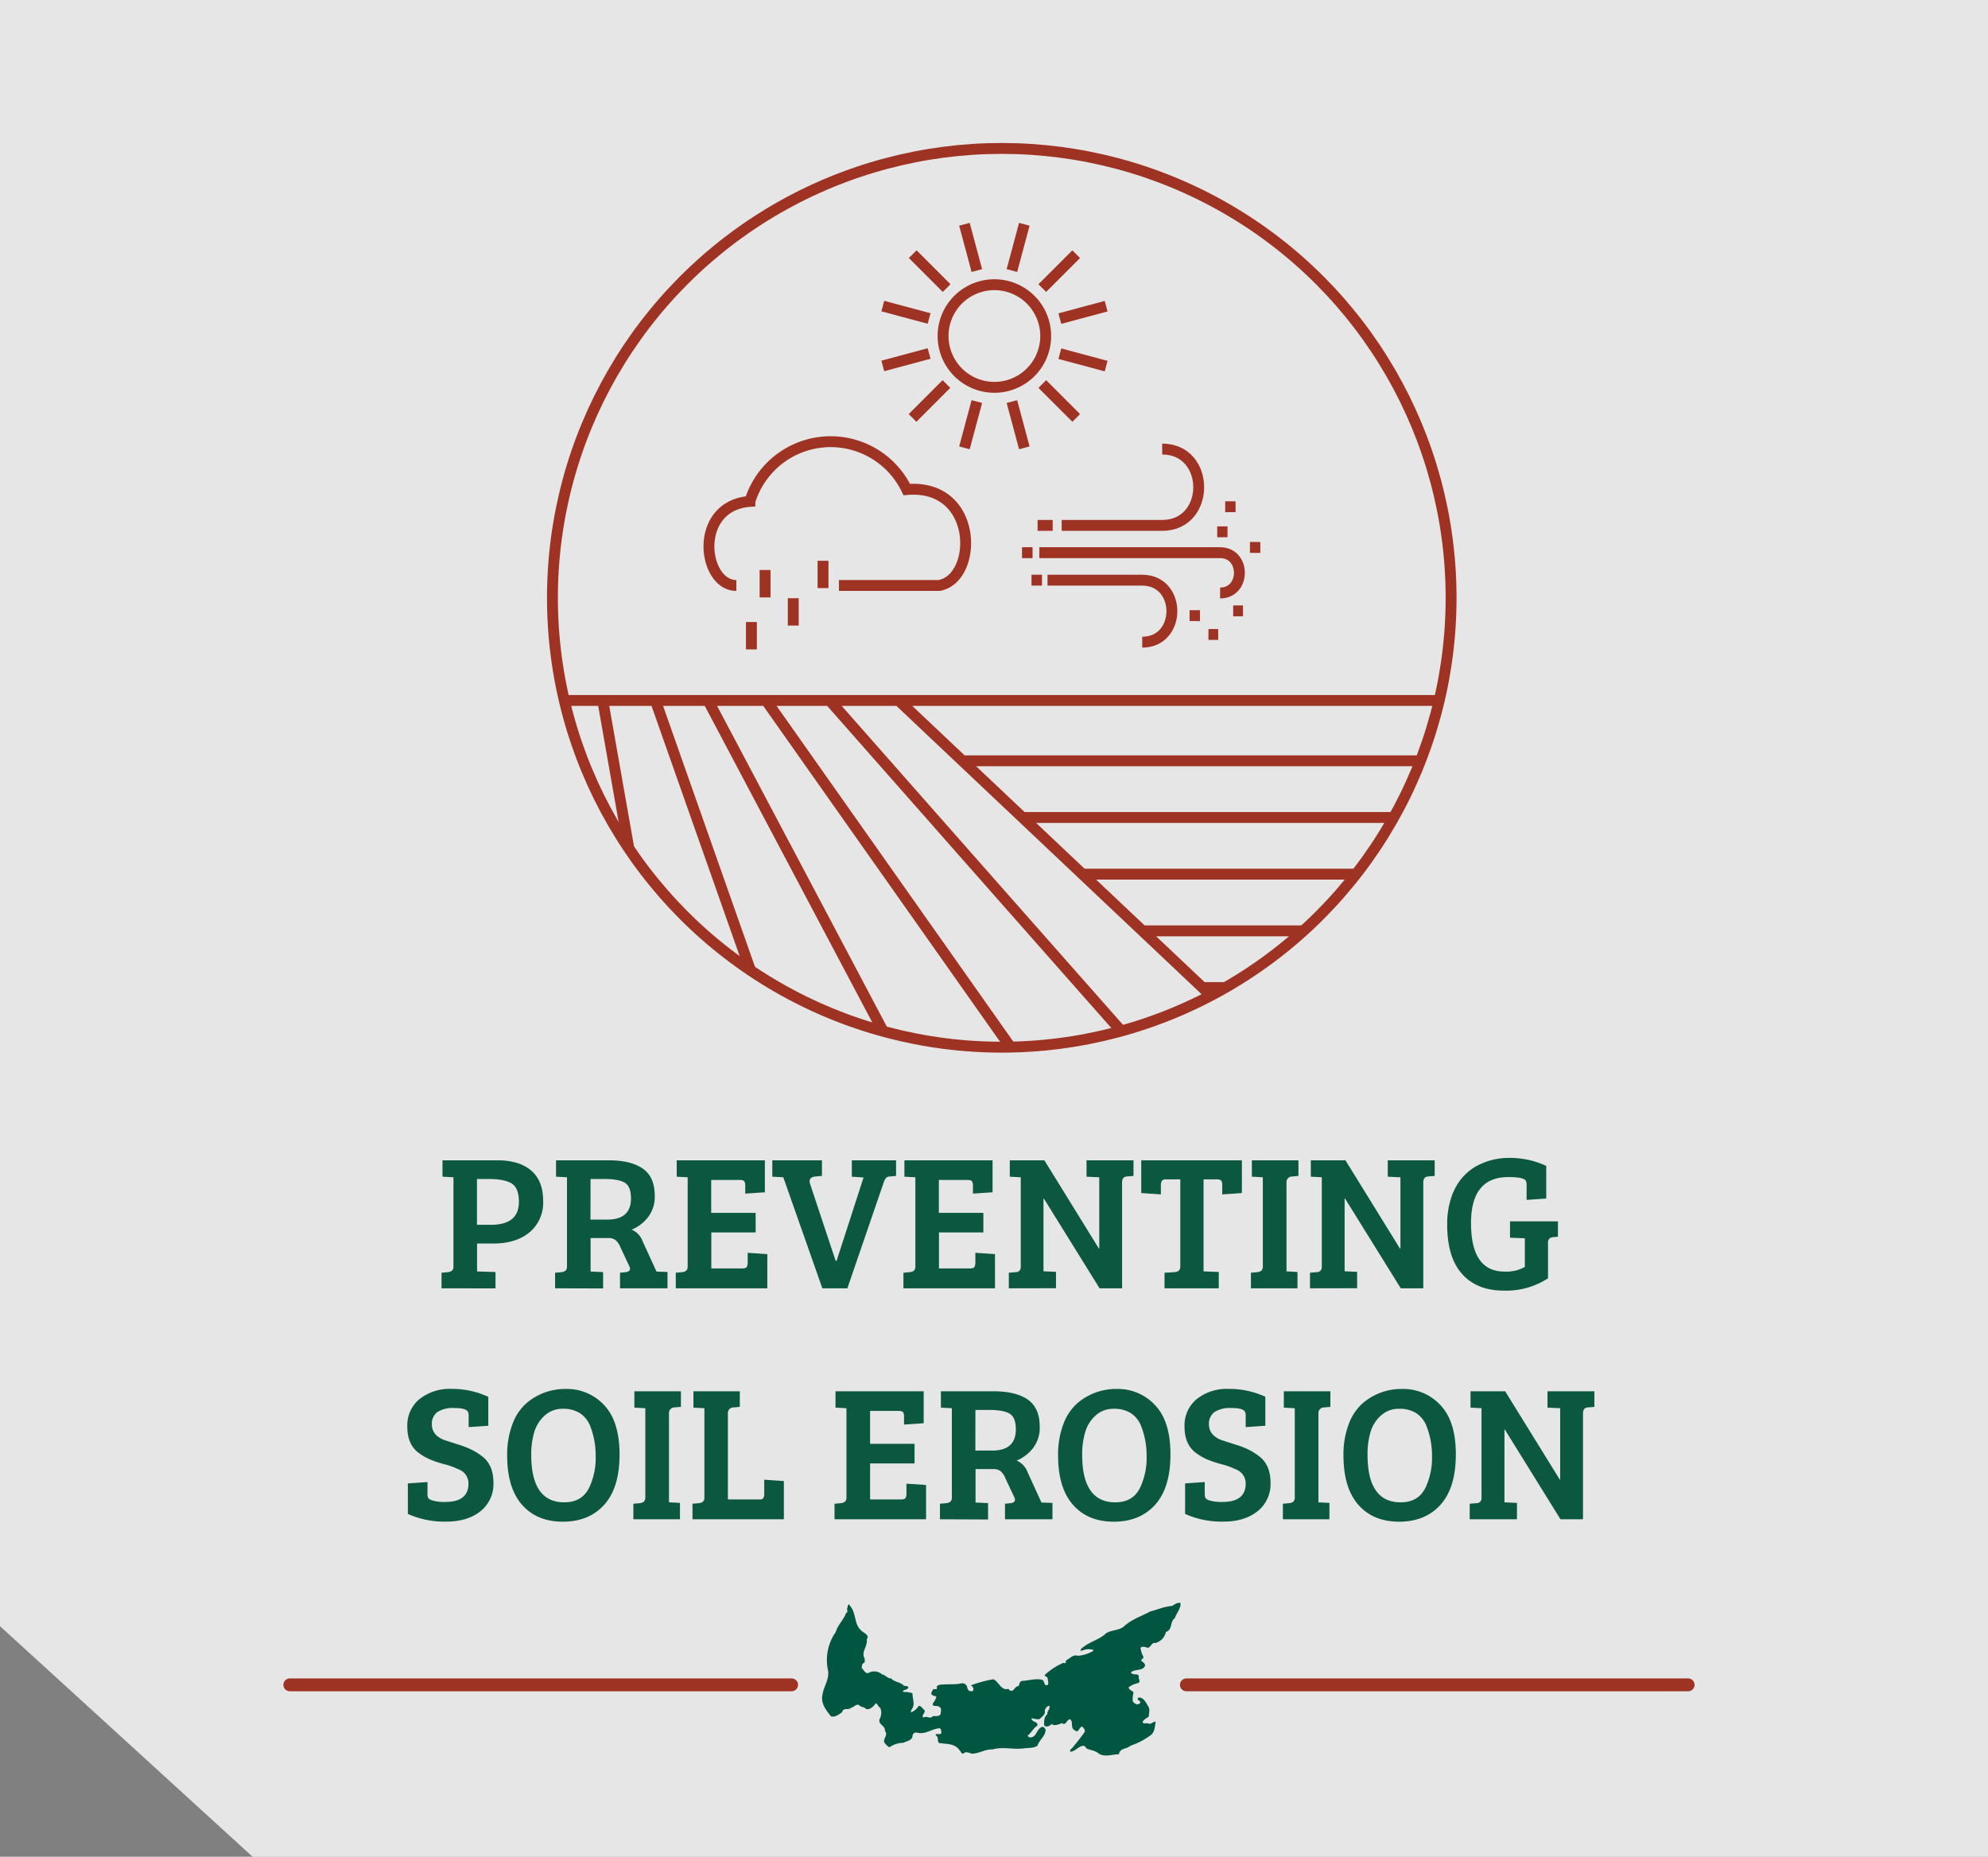<?xml version="1.0" encoding="UTF-8" standalone="no"?>
<svg
   xmlns:dc="http://purl.org/dc/elements/1.1/"
   xmlns:cc="http://creativecommons.org/ns#"
   xmlns:rdf="http://www.w3.org/1999/02/22-rdf-syntax-ns#"
   xmlns:svg="http://www.w3.org/2000/svg"
   xmlns="http://www.w3.org/2000/svg"
   xmlns:sodipodi="http://sodipodi.sourceforge.net/DTD/sodipodi-0.dtd"
   xmlns:inkscape="http://www.inkscape.org/namespaces/inkscape"
   inkscape:version="1.0 (4035a4fb49, 2020-05-01)"
   height="547.5"
   width="586.28"
   sodipodi:docname="PillarHeader.svg"
   version="1.1"
   viewBox="0 0 586.28 547.5"
   data-name="Layer 1"
   id="Layer_1">
  <rect x="0" y="0" width="586.28" height="547.5" fill="#808080" stroke="none"/>
  <sodipodi:namedview
     inkscape:current-layer="Layer_1"
     inkscape:window-maximized="0"
     inkscape:window-y="201"
     inkscape:window-x="2223"
     inkscape:cy="269.42"
     inkscape:cx="306"
     inkscape:zoom="0.96732026"
     fit-margin-bottom="0"
     fit-margin-right="0"
     fit-margin-left="0"
     fit-margin-top="0"
     showgrid="false"
     id="namedview1296"
     inkscape:window-height="656"
     inkscape:window-width="1349"
     inkscape:pageshadow="2"
     inkscape:pageopacity="0"
     guidetolerance="10"
     gridtolerance="10"
     objecttolerance="10"
     borderopacity="1"
     bordercolor="#666666"
     pagecolor="#ffffff" />
  <defs
     id="defs1229">
    <style
       id="style1224">.cls-1,.cls-3,.cls-6,.cls-7{fill:none;stroke:#9e3223;}.cls-1{stroke-miterlimit:10;stroke-width:2.23px;}.cls-2{fill:#fff;opacity:0.8;}.cls-3{stroke-linecap:round;stroke-linejoin:round;stroke-width:3.79px;}.cls-4{fill:#005640;}.cls-4,.cls-6{fill-rule:evenodd;}.cls-5{fill:#0c5740;}.cls-6,.cls-7{stroke-miterlimit:22.93;stroke-width:3.21px;}.cls-8{clip-path:url(#clip-path);}</style>
    <clipPath
       id="clip-path">
      <circle
         id="circle1226"
         r="132.51"
         cy="212.86"
         cx="385.43"
         class="cls-1" />
    </clipPath>
  </defs>
  <path
     id="path1231"
     d="M 586.28,547.5 H 74.48 L 0,479.52 V 0 h 586.28 z"
     class="cls-2" />
  <line
     id="line1233"
     y2="496.82"
     x2="233.45"
     y1="496.82"
     x1="85.47"
     class="cls-3" />
  <line
     id="line1235"
     y2="496.82"
     x2="497.85"
     y1="496.82"
     x1="349.87"
     class="cls-3" />
  <path
     id="path1237"
     d="m 251,473.95 c 1.47,2 0.91,4.93 2.88,6.75 0.63,0.79 2.75,1.38 1.73,2.69 0.34,2.11 -1.78,3.77 -0.61,5.68 0,0.34 0.12,0.93 -0.15,1.28 -0.76,0.15 -0.63,1 -0.75,1.53 0.81,0.59 1.15,2.09 2.39,1.24 a 3.49,3.49 0 0 1 3.65,0.64 c 1,0.11 1.59,1.23 2.64,1.15 1.06,1.16 2.6,1 3.67,2.08 0.43,0.31 1.19,0 1.45,0.57 -0.24,0.75 -1.24,0.63 -1.68,1.13 0.39,0.48 1.12,0.09 1.61,0.31 0.49,0.22 1,0 1.28,0.41 0,1.68 0.82,3.13 -0.2,4.58 -0.16,0.28 -0.37,0.64 -0.24,0.94 a 4.58,4.58 0 0 0 2.26,-1.89 c 0.68,-0.12 1.2,0.87 1.71,1.25 0.42,0.84 -1.1,1.49 -0.31,2.2 0.93,-0.67 2,0.59 2.79,-0.45 0.81,-0.08 1.87,0.21 2.28,-0.63 0,-0.76 0.47,-1.7 -0.44,-2.11 -0.52,-0.56 -2.27,0.2 -1.8,-1.08 a 5.43,5.43 0 0 0 1,-1.88 c -0.5,-0.37 -1.36,-0.21 -1.54,-1 a 5,5 0 0 1 0.66,-1.28 c 0.36,0 0.89,0.24 1.1,-0.27 -0.41,-0.67 0.39,-0.9 0.84,-1 2.05,-0.24 4,0 6,-0.33 a 1.51,1.51 0 0 1 1.7,0.41 c 0.38,0.4 0.27,1.18 0.78,1.6 a 1.29,1.29 0 0 0 1.19,0.15 c 0.27,-0.23 0.18,-0.72 0.07,-1 a 2.7,2.7 0 0 0 -0.6,-0.67 38.09,38.09 0 0 1 6.59,-1.78 c 1.64,0.72 2.27,3.47 4.44,2.83 a 1,1 0 0 0 1.28,0.49 c 0.61,-0.47 0.81,-1.22 1.68,-1.29 0.33,-0.56 0.28,-1.38 1.08,-1.54 2,-0.11 4,-0.79 5.93,-0.33 0.81,0.4 0.43,2 1.63,1.51 0.37,-0.55 0,-1.19 0,-1.78 0,-0.59 -0.73,-0.69 -0.95,-1.09 a 19.26,19.26 0 0 1 5.55,-3.63 c 0.21,-0.06 0.3,0.17 0.51,0.08 0.42,-0.15 0.12,-0.61 0.33,-0.85 1.12,-0.52 2.12,-1.83 3.46,-1.31 a 10.77,10.77 0 0 0 4.47,-1.41 c 0,-0.13 0.15,-0.2 0.08,-0.34 a 5.33,5.33 0 0 0 -2.44,-0.09 4.79,4.79 0 0 1 -1.36,0.36 c 0.06,-0.72 0.86,-1.07 1.34,-1.46 2,-1.42 4.39,-1.94 6.23,-3.72 1.55,-1 3.65,-0.76 5.15,-1.93 2.34,-2.16 5.23,-3.07 7.91,-4.5 2.11,-0.53 4.07,-1.45 6.33,-1.6 0.81,-0.39 1.45,-1.12 2.54,-0.88 0.16,1.65 -1.2,2.92 -1.64,4.43 -1.6,1.08 -0.58,3.44 -2.67,4.1 a 4.25,4.25 0 0 1 -3.09,3.26 c -1.47,-0.26 -1.27,2 -2.87,1.22 -0.47,-0.08 -1.28,-0.26 -1.52,0.27 a 7.5,7.5 0 0 0 0.79,2.45 c 0.31,0.74 -0.61,0.68 -0.58,1.28 0.52,0.5 1.43,0.87 1,1.76 -0.86,1.29 -2.86,0.65 -4,1.66 -0.06,0.22 0.2,0.38 0.35,0.42 0.59,0.36 1.58,-0.08 1.95,0.66 -0.35,0.81 0.81,1.68 -0.31,2.12 a 7,7 0 0 0 -2.7,1.22 c 0.06,0.89 1.18,0.94 1.46,1.59 a 5.68,5.68 0 0 0 -0.22,2.63 2.31,2.31 0 0 0 1.28,0.83 1.25,1.25 0 0 0 0.93,-0.52 c 0.05,-0.74 -1.47,-0.78 -0.44,-1.52 1.56,0 2.2,1.78 2.91,2.85 0.37,0.86 0.05,1.86 0,2.8 -0.66,0.47 -1.58,0.86 -1.85,1.71 0.45,0.49 1.23,0.09 1.79,0.32 0.8,0.33 1.3,-0.61 2.11,-0.53 -0.3,1.46 -0.2,3.16 -1.65,4.09 a 21.77,21.77 0 0 1 -5.81,3 c -1,1 -3.19,0.65 -3.36,2.5 -2,0 -4.06,0.94 -5.93,-0.18 -1,-0.9 -2.39,-1 -3.58,-1.48 -0.3,-0.38 -0.52,-0.78 -1,-0.84 -1.48,0.12 -2.35,1.7 -3.88,1.74 -0.2,-0.76 0.75,-1 1.09,-1.71 a 51.35,51.35 0 0 0 3.17,-4.1 c 0.24,-0.75 -0.4,-1.18 -0.7,-1.6 -1,0.09 -1,2.09 -2.19,1.12 -1.47,-0.76 -0.31,-2.43 -1.4,-3.28 -1.1,0.09 -1.18,2.09 -2.44,1.13 a 5.27,5.27 0 0 1 -2.28,0.62 c -0.3,-0.06 -0.6,-0.42 -0.94,-0.16 a 1.75,1.75 0 0 1 -1.52,0.53 c -0.21,-0.11 -0.51,-0.31 -0.51,-0.59 0.07,-1.1 0,-2.25 1,-3 -0.2,-1 1.06,-1.62 0.48,-2.55 a 2,2 0 0 0 -1.26,1.54 c 0.29,1.14 -0.93,1.77 -1.58,2.48 a 6.44,6.44 0 0 1 -2.2,-0.31 c -0.32,0.13 0,0.34 0,0.51 0.54,0.71 1.73,0.55 1.63,1.67 -1.24,0.76 -1.81,2.12 -2.93,3 a 1.11,1.11 0 0 0 0.86,0.5 c 1.82,-0.1 1.73,-2.24 3.18,-3 0.63,-0.35 1,0.18 1.28,0.66 0.09,1.84 -1.87,3.07 -2.4,4.78 -1.18,0.81 -2.81,0.58 -4.23,0.81 -3.09,0.35 -6,-0.58 -9,0.28 -2.24,-0.08 -3.9,1.21 -6.08,1.26 -0.88,-0.2 -1.77,-0.83 -2.55,0 -0.67,0.05 -0.66,-0.69 -1.11,-1 -1.38,-2.09 -3.88,-1.82 -6,-2.13 -0.73,-0.57 0,-1.83 -1,-2.2 v -0.37 c 0.51,-0.24 1.3,0.13 1.69,-0.36 -0.17,-0.49 0,-1.19 -0.52,-1.43 -2.31,0.11 -4,1.82 -6.51,1.35 a 1.11,1.11 0 0 0 -1.52,0.69 c 0.06,1.57 -1.72,1.68 -2.69,2.24 a 7.45,7.45 0 0 0 -4.13,1.32 4.46,4.46 0 0 1 -1.55,-1.51 c -0.29,-1.14 1.27,-2.17 0.22,-3.3 0.25,-1.62 -2.27,-1.91 -1.49,-3.63 a 3.87,3.87 0 0 0 0.14,-3.14 c -0.62,-0.39 -0.78,-1.13 -1.29,-1.42 -0.69,0.83 -1.63,2 -2.86,1.73 -0.65,-0.68 -1.6,-0.51 -2.22,-1.25 -0.87,-0.22 -1.48,0.72 -2.28,0.88 -0.73,0.77 -2.33,-0.19 -2.61,1.3 -1,0.67 -2,1.53 -3.29,1.23 -1.38,-1.77 -3.06,-3.78 -2.54,-6.25 0.31,-2.48 2,-4.41 1.7,-7.13 a 14.34,14.34 0 0 1 2.23,-11.47 c 0.57,-2.07 2.35,-3.63 3.07,-5.64 0.61,-0.21 0.22,-0.85 0.32,-1.44 0.25,-0.34 0.09,-1 0.5,-1.11 z"
     class="cls-4" />
  <path
     id="path1239"
     d="m 130.21,379.89 v -4.59 l 1.88,-0.17 c 1.09,-0.12 1.64,-0.65 1.64,-1.59 v -26.39 l -3.23,-0.17 v -4.83 h 16.23 c 4.23,0 7.54,1 9.9,3 2.36,2 3.55,5 3.55,8.94 a 11.38,11.38 0 0 1 -4,9.28 q -4,3.31 -10.67,3.32 h -4.82 v 8.23 l 5.44,0.17 v 4.82 z m 10.45,-18.72 h 4.08 q 8.28,0 8.29,-6.76 0,-4.08 -2.13,-5.42 c -1.42,-0.88 -3.68,-1.33 -6.78,-1.33 h -3.46 z"
     class="cls-5" />
  <path
     id="path1241"
     d="m 163.7,379.89 v -4.59 l 1.87,-0.17 c 1.1,-0.12 1.64,-0.65 1.64,-1.59 v -26.39 l -3.23,-0.17 v -4.83 h 15.49 q 6.58,0 10.1,2.45 3.52,2.45 3.52,8 a 9.79,9.79 0 0 1 -2,6.35 11.9,11.9 0 0 1 -4.8,3.64 5.86,5.86 0 0 1 3.24,3.46 l 4.08,8.91 3.24,0.11 v 4.82 h -14 v -4.59 l 1.65,-0.17 c 0.87,-0.12 1.3,-0.46 1.3,-1 a 1.73,1.73 0 0 0 -0.23,-0.8 l -2.66,-5.67 a 5.19,5.19 0 0 0 -1.39,-2 3.48,3.48 0 0 0 -2.19,-0.59 h -5.16 v 9.87 l 3.69,0.17 v 4.82 z m 10.44,-20.26 h 4.94 q 7,0 7,-6.24 0,-3.57 -1.85,-4.65 -1.85,-1.08 -5.93,-1.08 h -4.14 z"
     class="cls-5" />
  <path
     id="path1243"
     d="m 226.29,379.89 h -27 v -4.59 l 1.87,-0.17 c 1.1,-0.12 1.64,-0.65 1.64,-1.59 v -26.39 l -3.23,-0.17 v -4.83 h 26 v 9.43 l -5.79,0.39 v -2.27 a 2.44,2.44 0 0 0 -0.28,-1.36 c -0.19,-0.26 -0.64,-0.4 -1.36,-0.4 h -8.4 v 9.71 h 13.11 v 5.77 h -13.07 v 10.61 h 9.13 c 0.69,0 1.12,-0.14 1.31,-0.43 a 2.56,2.56 0 0 0 0.28,-1.39 v -2.79 l 5.79,0.39 z"
     class="cls-5" />
  <path
     id="path1245"
     d="m 238.83,348.91 7.61,22.87 h 0.28 l 7.95,-24.57 -3.46,-0.23 v -4.83 h 13.05 v 4.6 l -1.87,0.17 a 1.54,1.54 0 0 0 -1.08,0.43 3.8,3.8 0 0 0 -0.68,1.27 l -10.73,31.27 h -7.38 L 231,347.15 l -3.24,-0.17 v -4.83 h 14.64 v 4.6 l -1.87,0.17 c -1.17,0.08 -1.76,0.53 -1.76,1.36 a 2.2,2.2 0 0 0 0.06,0.63 z"
     class="cls-5" />
  <path
     id="path1247"
     d="m 293.43,379.89 h -27 v -4.59 l 1.87,-0.17 q 1.65,-0.18 1.65,-1.59 v -26.39 l -3.23,-0.17 v -4.83 h 26 v 9.43 l -5.79,0.39 v -2.27 a 2.43,2.43 0 0 0 -0.29,-1.36 c -0.18,-0.26 -0.64,-0.4 -1.36,-0.4 h -8.4 v 9.71 H 290 v 5.77 h -13.09 v 10.61 h 9.14 c 0.68,0 1.12,-0.14 1.31,-0.43 a 2.66,2.66 0 0 0 0.28,-1.39 v -2.79 l 5.79,0.39 z"
     class="cls-5" />
  <path
     id="path1249"
     d="m 297.51,379.89 v -4.59 l 2.05,-0.17 a 1.42,1.42 0 0 0 1.47,-1.59 v -26.39 l -3.23,-0.17 v -4.83 H 308 l 16.06,26 h 0.12 v -21 l -3.75,-0.17 v -4.83 h 13.85 v 4.6 l -2,0.17 c -0.91,0.08 -1.37,0.66 -1.37,1.76 v 31.21 h -6.64 l -16.43,-26.47 h -0.11 v 21.45 l 3.69,0.17 v 4.82 z"
     class="cls-5" />
  <path
     id="path1251"
     d="m 348.08,373.54 v -25.77 h -4.43 c -0.87,0 -1.3,0.59 -1.3,1.76 v 2.67 l -5.79,-0.4 v -9.65 h 29.68 v 9.65 l -5.79,0.4 v -2.67 a 2.53,2.53 0 0 0 -0.28,-1.36 c -0.19,-0.26 -0.65,-0.4 -1.37,-0.4 h -3.86 v 27.13 l 4.49,0.17 v 4.82 h -16 v -4.59 l 3,-0.17 q 1.65,-0.18 1.65,-1.59 z"
     class="cls-5" />
  <path
     id="path1253"
     d="m 372.42,373.25 v -26.1 l -3.23,-0.17 v -4.83 h 13.73 v 4.6 l -1.87,0.17 a 1.64,1.64 0 0 0 -1.65,1.82 v 26.16 l 3.24,0.17 v 4.82 h -13.73 v -4.59 l 1.87,-0.17 a 2.34,2.34 0 0 0 1.25,-0.48 1.92,1.92 0 0 0 0.39,-1.4 z"
     class="cls-5" />
  <path
     id="path1255"
     d="m 386.33,379.89 v -4.59 l 2,-0.17 a 1.43,1.43 0 0 0 1.48,-1.59 v -26.39 l -3.24,-0.17 v -4.83 h 10.22 l 16.06,26 H 413 v -21 l -3.74,-0.17 v -4.83 h 13.84 v 4.6 l -2,0.17 c -0.91,0.08 -1.36,0.66 -1.36,1.76 v 31.21 h -6.64 l -16.44,-26.47 h -0.12 v 21.45 l 3.69,0.17 v 4.82 z"
     class="cls-5" />
  <path
     id="path1257"
     d="m 456.53,366.67 v 10.27 a 22.6,22.6 0 0 1 -13.11,3.63 q -7.83,0 -12.23,-4.9 -4.4,-4.9 -4.4,-14.56 a 24.63,24.63 0 0 1 1.11,-7.69 17.57,17.57 0 0 1 2.89,-5.62 16.47,16.47 0 0 1 4.17,-3.69 19.94,19.94 0 0 1 10.3,-2.67 25.2,25.2 0 0 1 10.74,2.36 v 9.62 l -5.79,0.4 v -4.4 a 2.64,2.64 0 0 0 -0.23,-1.25 c -0.41,-0.72 -2.14,-1.08 -5.16,-1.08 q -11,0 -11,13.57 0,14.29 9.87,14.3 a 11,11 0 0 0 6,-1.37 v -8.45 0 l -4.37,-0.17 v -4.82 h 14.13 v 4.54 l -1.31,0.11 a 2.09,2.09 0 0 0 -1.27,0.48 2,2 0 0 0 -0.34,1.39 z"
     class="cls-5" />
  <path
     id="path1259"
     d="m 131.35,442.89 q 6.81,0 6.81,-5.45 a 4.44,4.44 0 0 0 -3,-4.2 22.2,22.2 0 0 0 -4.11,-1.47 32,32 0 0 1 -4.2,-1.4 16.85,16.85 0 0 1 -3.38,-1.95 q -3.35,-2.5 -3.35,-7.69 a 10,10 0 0 1 3.61,-8.18 14.33,14.33 0 0 1 9.42,-3 25.32,25.32 0 0 1 10.85,2.35 v 8.52 l -5.79,0.4 v -3.3 a 2.64,2.64 0 0 0 -0.23,-1.25 c -0.41,-0.72 -1.75,-1.08 -4,-1.08 a 8.39,8.39 0 0 0 -5,1.2 4.26,4.26 0 0 0 -1.62,3.68 4.34,4.34 0 0 0 1.36,3.18 6.86,6.86 0 0 0 2.7,1.51 c 1.19,0.39 2.46,0.8 3.8,1.22 a 26.76,26.76 0 0 1 3.57,1.36 18.37,18.37 0 0 1 3.27,2 q 3.47,2.55 3.46,7.89 a 10.18,10.18 0 0 1 -3.83,8.4 q -3.83,3.06 -10.1,3.06 a 26.41,26.41 0 0 1 -11.31,-2.27 v -9 l 5.79,-0.4 v 3.46 a 2.61,2.61 0 0 0 0.23,1.25 c 0.15,0.27 0.61,0.52 1.39,0.77 a 13,13 0 0 0 3.66,0.39 z"
     class="cls-5" />
  <path
     id="path1261"
     d="m 166.9,409.57 a 14.93,14.93 0 0 1 11.27,4.77 q 4.53,4.77 4.54,14.56 0.01,9.79 -4.51,14.81 -4.51,5 -12.2,5 -7.69,0 -12.06,-5 -4.38,-5 -4.37,-14.53 a 25.23,25.23 0 0 1 1.53,-9.16 15.07,15.07 0 0 1 4,-6.11 17.44,17.44 0 0 1 11.8,-4.34 z m -10.24,19.36 q 0,14.07 9.76,14.07 5.22,0 7.32,-4.31 a 20.38,20.38 0 0 0 1.93,-9.31 23.75,23.75 0 0 0 -1.7,-9.08 8,8 0 0 0 -2.92,-3.57 9,9 0 0 0 -5.05,-1.31 7.72,7.72 0 0 0 -5.37,2 10.71,10.71 0 0 0 -3.09,4.94 23.07,23.07 0 0 0 -0.88,6.57 z"
     class="cls-5" />
  <path
     id="path1263"
     d="m 190.31,441.36 v -26.11 l -3.23,-0.17 v -4.82 h 13.73 v 4.59 l -1.87,0.17 a 1.64,1.64 0 0 0 -1.65,1.82 V 443 l 3.24,0.17 V 448 h -13.74 v -4.58 l 1.88,-0.17 a 2.3,2.3 0 0 0 1.24,-0.48 1.86,1.86 0 0 0 0.4,-1.41 z"
     class="cls-5" />
  <path
     id="path1265"
     d="m 231.17,448 h -26.95 v -4.58 l 1.87,-0.17 c 1.1,-0.12 1.64,-0.64 1.64,-1.59 v -26.41 l -3.23,-0.17 v -4.82 h 13.68 v 4.59 l -1.88,0.17 a 1.64,1.64 0 0 0 -1.64,1.82 v 25.31 h 9.42 a 1.13,1.13 0 0 0 1.05,-0.42 2.88,2.88 0 0 0 0.25,-1.4 v -4 l 5.79,0.4 z"
     class="cls-5" />
  <path
     id="path1267"
     d="m 273.11,448 h -27 v -4.58 l 1.88,-0.17 c 1.09,-0.12 1.64,-0.64 1.64,-1.59 v -26.41 l -3.23,-0.17 v -4.82 h 26 v 9.42 l -5.79,0.39 v -2.27 a 2.44,2.44 0 0 0 -0.28,-1.36 c -0.19,-0.26 -0.65,-0.4 -1.37,-0.4 h -8.36 v 9.71 h 13.11 v 5.79 H 256.6 v 10.61 h 9.13 c 0.68,0 1.12,-0.14 1.31,-0.42 a 2.62,2.62 0 0 0 0.28,-1.4 v -2.83 l 5.79,0.39 z"
     class="cls-5" />
  <path
     id="path1269"
     d="m 277.2,448 v -4.58 l 1.87,-0.17 c 1.1,-0.12 1.64,-0.64 1.64,-1.59 v -26.41 l -3.23,-0.17 v -4.82 H 293 q 6.58,0 10.1,2.44 3.52,2.44 3.52,8 a 9.79,9.79 0 0 1 -2,6.35 11.83,11.83 0 0 1 -4.8,3.64 5.89,5.89 0 0 1 3.24,3.46 l 4.08,8.91 3.24,0.11 V 448 h -14 v -4.58 l 1.65,-0.17 c 0.87,-0.12 1.3,-0.45 1.3,-1 a 1.76,1.76 0 0 0 -0.23,-0.8 l -2.66,-5.67 a 5.19,5.19 0 0 0 -1.39,-2 3.55,3.55 0 0 0 -2.19,-0.59 h -5.16 v 9.87 l 3.69,0.17 v 4.83 z m 10.44,-20.26 h 4.94 q 7,0 7,-6.25 0,-3.57 -1.85,-4.65 c -1.23,-0.72 -3.2,-1.08 -5.93,-1.08 h -4.14 z"
     class="cls-5" />
  <path
     id="path1271"
     d="m 329.38,409.57 a 14.91,14.91 0 0 1 11.26,4.77 q 4.55,4.77 4.54,14.56 -0.01,9.79 -4.51,14.81 -4.51,5 -12.2,5 -7.69,0 -12.06,-5 -4.37,-5 -4.37,-14.53 a 25.23,25.23 0 0 1 1.53,-9.16 15.28,15.28 0 0 1 4,-6.11 17.48,17.48 0 0 1 11.81,-4.34 z m -10.24,19.36 q 0,14.07 9.76,14.07 5.22,0 7.32,-4.31 a 20.51,20.51 0 0 0 1.93,-9.31 23.57,23.57 0 0 0 -1.71,-9.08 7.85,7.85 0 0 0 -2.92,-3.57 9,9 0 0 0 -5.08,-1.31 7.68,7.68 0 0 0 -5.36,2 10.55,10.55 0 0 0 -3.08,5 23.07,23.07 0 0 0 -0.86,6.51 z"
     class="cls-5" />
  <path
     id="path1273"
     d="m 360.56,442.89 q 6.81,0 6.81,-5.45 a 4.44,4.44 0 0 0 -3,-4.2 22.33,22.33 0 0 0 -4.12,-1.47 33.1,33.1 0 0 1 -4.2,-1.4 16.79,16.79 0 0 1 -3.37,-1.95 c -2.24,-1.67 -3.35,-4.23 -3.35,-7.69 a 10.06,10.06 0 0 1 3.6,-8.18 14.33,14.33 0 0 1 9.42,-3 25.29,25.29 0 0 1 10.81,2.33 v 8.54 l -5.79,0.4 v -3.3 a 2.66,2.66 0 0 0 -0.22,-1.25 c -0.42,-0.72 -1.75,-1.08 -4,-1.08 a 8.41,8.41 0 0 0 -5,1.2 4.26,4.26 0 0 0 -1.62,3.68 4.35,4.35 0 0 0 1.37,3.18 6.74,6.74 0 0 0 2.69,1.51 c 1.19,0.39 2.46,0.8 3.8,1.22 a 26.41,26.41 0 0 1 3.58,1.36 18,18 0 0 1 3.26,2 q 3.47,2.55 3.46,7.89 a 10.15,10.15 0 0 1 -3.83,8.4 q -3.83,3.06 -10.1,3.06 a 26.36,26.36 0 0 1 -11.26,-2.27 v -9 l 5.79,-0.4 v 3.46 a 2.63,2.63 0 0 0 0.22,1.25 2.55,2.55 0 0 0 1.39,0.77 13,13 0 0 0 3.66,0.39 z"
     class="cls-5" />
  <path
     id="path1275"
     d="m 381.84,441.36 v -26.11 l -3.23,-0.17 v -4.82 h 13.73 v 4.59 l -1.87,0.17 a 1.64,1.64 0 0 0 -1.65,1.82 V 443 l 3.24,0.17 V 448 h -13.73 v -4.58 l 1.87,-0.17 a 2.34,2.34 0 0 0 1.25,-0.48 1.91,1.91 0 0 0 0.39,-1.41 z"
     class="cls-5" />
  <path
     id="path1277"
     d="m 413.54,409.57 a 14.91,14.91 0 0 1 11.26,4.77 q 4.55,4.77 4.54,14.56 -0.01,9.79 -4.51,14.81 -4.52,5 -12.2,5 -7.68,0 -12.06,-5 -4.36,-5 -4.37,-14.53 a 25.23,25.23 0 0 1 1.53,-9.16 15.28,15.28 0 0 1 4,-6.11 17.48,17.48 0 0 1 11.81,-4.34 z m -10.24,19.36 q 0,14.07 9.76,14.07 5.22,0 7.32,-4.31 a 20.51,20.51 0 0 0 1.93,-9.31 23.57,23.57 0 0 0 -1.71,-9.08 7.85,7.85 0 0 0 -2.92,-3.57 9,9 0 0 0 -5.08,-1.31 7.68,7.68 0 0 0 -5.36,2 10.55,10.55 0 0 0 -3.09,4.94 23.07,23.07 0 0 0 -0.85,6.57 z"
     class="cls-5" />
  <path
     id="path1279"
     d="m 433.43,448 v -4.58 l 2,-0.17 a 1.43,1.43 0 0 0 1.48,-1.59 v -26.41 l -3.24,-0.17 v -4.82 h 10.22 L 460,436.31 h 0.11 v -21.06 l -3.74,-0.17 v -4.82 h 13.83 v 4.59 l -2,0.17 c -0.91,0.08 -1.36,0.67 -1.36,1.76 V 448 h -6.64 l -16.4,-26.45 h -0.12 V 443 l 3.69,0.17 V 448 Z"
     class="cls-5" />
  <path
     id="path1281"
     d="m 289.34,84.47 a 15.13,15.13 0 1 1 -10.7,18.52 15.11,15.11 0 0 1 10.7,-18.52 z m -1.26,-4.69 -3.66,-13.65 m 14,13.65 3.66,-13.65 m 5.3,18.82 10,-10 m -4.82,19 13.65,-3.66 m -13.65,14 13.65,3.66 m -18.82,5.29 10,10 m -18.97,-4.82 3.66,13.64 m -14,-13.64 -3.66,13.64 m -5.3,-18.82 -10,10 m 4.88,-18.99 -13.65,3.66 m 13.65,-14 -13.65,-3.66 m 18.82,-5.3 -10,-10"
     class="cls-6" />
  <path
     id="path1283"
     d="m 217.15,172.64 c -10,0 -12.84,-23.5 4,-24.79 a 24.91,24.91 0 0 1 46.26,-3.5 c 21.27,-1.81 21.18,26.24 9.55,28.29 h -29.54 m -21.79,-4.55 v 8.07 m 8.31,0.24 v 8.07 m 8.78,-19.11 v 8.06 m -21.12,10 v 8.07"
     class="cls-6" />
  <path
     id="path1285"
     d="m 306,154.93 h 4.45 m 2.65,0 h 29.64 c 14.36,0 14.36,-22.52 0,-22.52 m -38.54,38.67 h 3.09 m 1.63,0 h 27.93 c 11.67,0 11.67,18.28 0,18.28 M 301.4,162.97 h 3.11 m 2,0 h 53.31 c 7.59,0 7.59,11.89 0,11.89 m 8.8,-13.44 h 3.06 m -8,18.71 h 2.89 m -7.6,-23.31 H 362 m -11.18,24.72 h 3.06 m 7.44,-32.12 h 3.06 m -8,37.67 h 2.88"
     class="cls-6" />
  <circle
     id="circle1287"
     r="132.51"
     cy="176.28"
     cx="295.43"
     class="cls-7" />
  <g
     transform="translate(-90,-36.58)"
     id="g1291"
     clip-path="url(#clip-path)"
     class="cls-8">
    <path
       id="path1289"
       d="m 355,243.13 37.65,35.57 c 18,17 42.46,40.12 77.83,73.52 M 334.67,243.13 Q 386.19,301.6 437.78,360 M 315.92,243.13 Q 358.16,303.05 400.46,363 M 298.81,243.13 q 31.68,59.91 63.41,119.8 M 283.28,243.13 Q 303.14,299.5 323,355.86 M 267.76,243.13 q 8.72,49.46 17.44,98.91 m -31.32,-98.91 v 62.45 m -12.46,-62.45 h 288.35 m -155.91,17.79 h 152.87 m -135.17,16.71 h 131 m -113.31,16.72 h 109.33 m -91.64,16.72 h 86.17 m -68.47,16.72 h 61.52"
       class="cls-6" />
  </g>
  <circle
     id="circle1293"
     r="132.51"
     cy="176.28"
     cx="295.43"
     class="cls-1" />
</svg>
